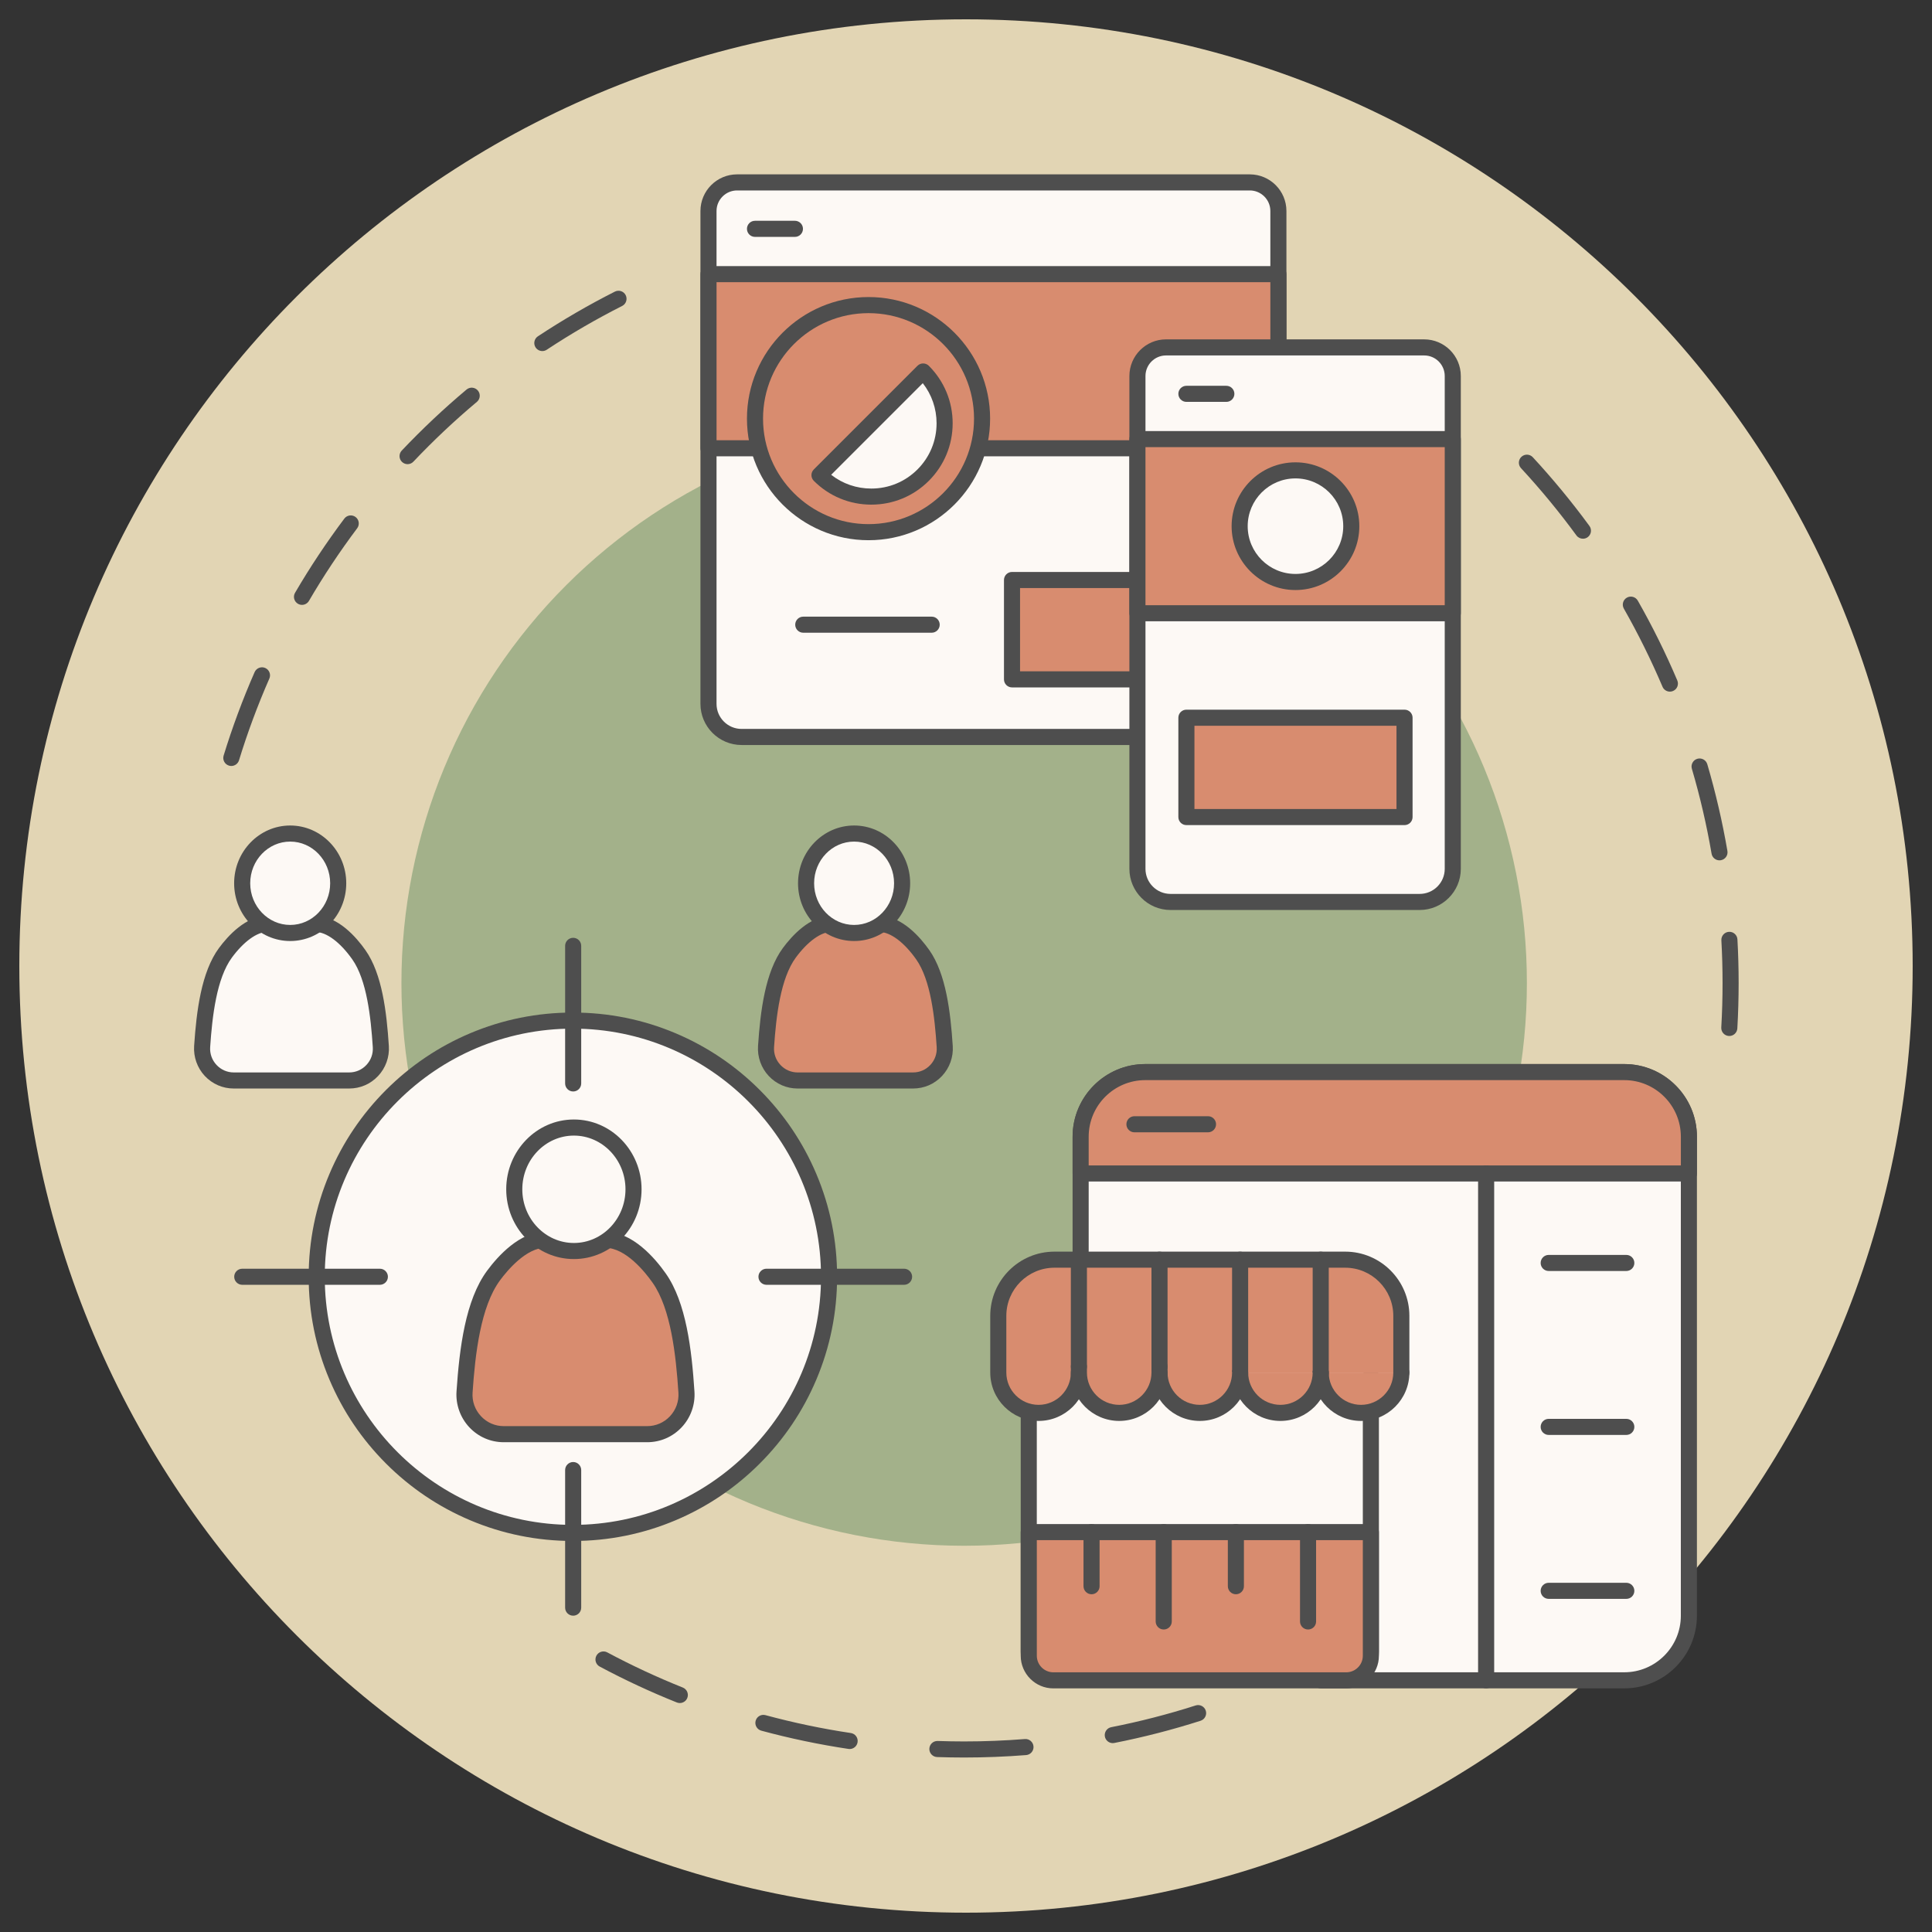 <?xml version="1.0" encoding="UTF-8"?> <svg xmlns="http://www.w3.org/2000/svg" xmlns:xlink="http://www.w3.org/1999/xlink" width="500" zoomAndPan="magnify" viewBox="0 0 375 375" height="500" preserveAspectRatio="xMidYMid meet" version="1.0"><rect x="0" y="0" width="375" height="375" fill="#333333" stroke="none"/><defs><clipPath id="5db157b595"><path d="M 3.75 3.75 L 371.25 3.75 L 371.25 371.25 L 3.75 371.25 Z M 3.75 3.75 " clip-rule="nonzero"></path></clipPath><clipPath id="7e2d03c89a"><path d="M 187.5 3.75 C 86.02 3.75 3.75 86.02 3.75 187.5 C 3.75 288.98 86.02 371.25 187.5 371.25 C 288.98 371.25 371.25 288.98 371.25 187.5 C 371.25 86.02 288.98 3.75 187.5 3.75 Z M 187.5 3.75 " clip-rule="nonzero"></path></clipPath><clipPath id="14a9bd1690"><path d="M 115 320 L 235 320 L 235 341.352 L 115 341.352 Z M 115 320 " clip-rule="nonzero"></path></clipPath><clipPath id="2172109290"><path d="M 294 88 L 337.5 88 L 337.5 202 L 294 202 Z M 294 88 " clip-rule="nonzero"></path></clipPath><clipPath id="9f3c26a260"><path d="M 135 33.852 L 250 33.852 L 250 145 L 135 145 Z M 135 33.852 " clip-rule="nonzero"></path></clipPath><clipPath id="9f5fc306e0"><path d="M 37.5 177 L 76 177 L 76 212 L 37.5 212 Z M 37.5 177 " clip-rule="nonzero"></path></clipPath></defs><g clip-path="url(#5db157b595)"><g clip-path="url(#7e2d03c89a)"><path fill="#e2d5b4" d="M 3.75 3.75 L 371.25 3.75 L 371.25 371.25 L 3.75 371.25 Z M 3.75 3.75 " fill-opacity="1" fill-rule="nonzero"></path></g></g><path fill="#4e4e4e" d="M 44.898 148.676 C 44.746 148.676 44.59 148.652 44.438 148.605 C 43.617 148.355 43.152 147.48 43.406 146.656 C 45.09 141.168 47.113 135.719 49.422 130.457 C 49.77 129.668 50.688 129.309 51.48 129.652 C 52.27 130 52.629 130.922 52.281 131.711 C 50.02 136.863 48.039 142.199 46.391 147.574 C 46.184 148.242 45.566 148.676 44.898 148.676 Z M 58.613 117.406 C 58.348 117.406 58.078 117.336 57.828 117.191 C 57.086 116.758 56.832 115.801 57.27 115.059 C 60.164 110.102 63.383 105.262 66.832 100.664 C 67.348 99.973 68.328 99.836 69.016 100.352 C 69.707 100.871 69.844 101.848 69.328 102.539 C 65.949 107.039 62.801 111.781 59.965 116.633 C 59.672 117.129 59.152 117.406 58.613 117.406 Z M 79.109 90.094 C 78.727 90.094 78.34 89.949 78.035 89.664 C 77.41 89.074 77.383 88.086 77.977 87.457 C 81.926 83.289 86.16 79.301 90.555 75.613 C 91.215 75.059 92.199 75.145 92.754 75.805 C 93.309 76.465 93.223 77.449 92.562 78.004 C 88.254 81.617 84.109 85.52 80.242 89.605 C 79.938 89.93 79.523 90.094 79.109 90.094 Z M 105.266 68.141 C 104.762 68.141 104.262 67.895 103.961 67.441 C 103.488 66.723 103.688 65.754 104.406 65.277 C 109.199 62.113 114.227 59.191 119.348 56.602 C 120.117 56.211 121.055 56.52 121.445 57.289 C 121.832 58.059 121.527 58.996 120.758 59.387 C 115.742 61.922 110.82 64.781 106.125 67.883 C 105.859 68.059 105.562 68.141 105.266 68.141 Z M 105.266 68.141 " fill-opacity="1" fill-rule="nonzero"></path><g clip-path="url(#14a9bd1690)"><path fill="#4e4e4e" d="M 187.145 341.133 C 185.398 341.133 183.633 341.102 181.895 341.043 C 181.035 341.012 180.359 340.293 180.387 339.43 C 180.418 338.566 181.145 337.891 182 337.922 C 183.707 337.98 185.434 338.012 187.145 338.012 C 191.066 338.012 195.031 337.855 198.926 337.547 C 199.785 337.477 200.535 338.121 200.602 338.98 C 200.672 339.84 200.031 340.59 199.172 340.66 C 195.195 340.973 191.148 341.133 187.145 341.133 Z M 164.918 339.484 C 164.84 339.484 164.762 339.477 164.684 339.465 C 159 338.613 153.309 337.422 147.77 335.922 C 146.938 335.699 146.445 334.84 146.668 334.008 C 146.895 333.176 147.75 332.684 148.582 332.91 C 154.008 334.379 159.578 335.547 165.145 336.379 C 166 336.508 166.586 337.301 166.457 338.152 C 166.344 338.93 165.676 339.484 164.918 339.484 Z M 215.988 338.34 C 215.258 338.34 214.605 337.824 214.457 337.078 C 214.293 336.234 214.844 335.41 215.688 335.246 C 221.211 334.16 226.723 332.742 232.074 331.027 C 232.898 330.766 233.777 331.219 234.039 332.039 C 234.301 332.859 233.848 333.738 233.027 334 C 227.559 335.75 221.93 337.199 216.289 338.309 C 216.188 338.328 216.09 338.34 215.988 338.34 Z M 131.953 330.559 C 131.762 330.559 131.562 330.523 131.375 330.449 C 126.281 328.414 121.246 326.07 116.402 323.48 C 115.641 323.074 115.355 322.129 115.762 321.367 C 116.168 320.609 117.113 320.32 117.871 320.727 C 122.613 323.262 127.547 325.559 132.531 327.551 C 133.332 327.871 133.723 328.777 133.402 329.578 C 133.16 330.188 132.574 330.559 131.953 330.559 Z M 131.953 330.559 " fill-opacity="1" fill-rule="nonzero"></path></g><g clip-path="url(#2172109290)"><path fill="#4e4e4e" d="M 335.66 201.086 C 335.629 201.086 335.598 201.086 335.566 201.082 C 334.707 201.035 334.051 200.297 334.098 199.438 C 334.266 196.582 334.348 193.68 334.348 190.809 C 334.348 188.047 334.27 185.254 334.117 182.512 C 334.07 181.648 334.73 180.914 335.59 180.867 C 336.449 180.816 337.188 181.477 337.234 182.336 C 337.391 185.141 337.469 187.988 337.469 190.805 C 337.469 193.738 337.383 196.703 337.215 199.617 C 337.168 200.445 336.48 201.086 335.66 201.086 Z M 333.75 166.992 C 333.004 166.992 332.344 166.457 332.215 165.695 C 331.262 160.152 329.977 154.609 328.391 149.219 C 328.148 148.395 328.621 147.527 329.449 147.281 C 330.277 147.039 331.145 147.512 331.387 148.34 C 333.004 153.844 334.316 159.504 335.289 165.168 C 335.438 166.016 334.867 166.824 334.016 166.969 C 333.93 166.984 333.84 166.992 333.75 166.992 Z M 324.125 134.246 C 323.52 134.246 322.941 133.891 322.691 133.293 C 320.492 128.125 317.969 123.023 315.188 118.133 C 314.762 117.383 315.023 116.43 315.773 116.004 C 316.52 115.578 317.473 115.84 317.898 116.59 C 320.742 121.582 323.32 126.793 325.562 132.074 C 325.898 132.867 325.531 133.785 324.734 134.121 C 324.535 134.207 324.332 134.246 324.125 134.246 Z M 307.25 104.566 C 306.77 104.566 306.297 104.348 305.988 103.93 C 302.668 99.395 299.047 95 295.227 90.871 C 294.641 90.238 294.68 89.25 295.312 88.664 C 295.945 88.078 296.934 88.117 297.52 88.75 C 301.418 92.969 305.117 97.453 308.508 102.086 C 309.016 102.781 308.867 103.758 308.172 104.266 C 307.895 104.469 307.57 104.566 307.25 104.566 Z M 307.25 104.566 " fill-opacity="1" fill-rule="nonzero"></path></g><path fill="#a3b18a" d="M 296.367 190.809 C 296.367 192.594 296.324 194.379 296.238 196.168 C 296.148 197.953 296.02 199.734 295.844 201.512 C 295.668 203.293 295.449 205.066 295.188 206.832 C 294.926 208.602 294.617 210.363 294.27 212.117 C 293.922 213.867 293.531 215.613 293.098 217.348 C 292.66 219.082 292.184 220.805 291.664 222.512 C 291.148 224.223 290.586 225.922 289.984 227.605 C 289.383 229.285 288.738 230.953 288.055 232.605 C 287.371 234.258 286.645 235.891 285.883 237.508 C 285.117 239.121 284.312 240.719 283.473 242.297 C 282.629 243.871 281.75 245.426 280.828 246.961 C 279.91 248.492 278.953 250.004 277.961 251.488 C 276.969 252.977 275.938 254.438 274.875 255.871 C 273.809 257.309 272.711 258.719 271.574 260.098 C 270.441 261.48 269.273 262.832 268.074 264.16 C 266.875 265.484 265.641 266.777 264.379 268.043 C 263.113 269.305 261.82 270.539 260.496 271.738 C 259.172 272.938 257.816 274.105 256.434 275.238 C 255.055 276.375 253.645 277.473 252.207 278.539 C 250.773 279.602 249.312 280.633 247.824 281.625 C 246.34 282.617 244.828 283.574 243.297 284.492 C 241.762 285.41 240.207 286.293 238.633 287.137 C 237.055 287.977 235.461 288.781 233.844 289.547 C 232.227 290.309 230.594 291.035 228.941 291.719 C 227.289 292.402 225.625 293.047 223.941 293.648 C 222.258 294.25 220.559 294.809 218.852 295.328 C 217.141 295.848 215.418 296.324 213.684 296.758 C 211.949 297.195 210.207 297.586 208.453 297.934 C 206.699 298.281 204.938 298.59 203.168 298.852 C 201.402 299.113 199.629 299.332 197.848 299.508 C 196.07 299.684 194.289 299.812 192.504 299.902 C 190.719 299.988 188.93 300.031 187.145 300.031 C 185.355 300.031 183.57 299.988 181.785 299.902 C 180 299.812 178.215 299.684 176.438 299.508 C 174.656 299.332 172.883 299.113 171.117 298.852 C 169.348 298.59 167.586 298.281 165.836 297.934 C 164.082 297.586 162.336 297.195 160.602 296.758 C 158.871 296.324 157.148 295.848 155.438 295.328 C 153.727 294.809 152.027 294.25 150.348 293.648 C 148.664 293.047 146.996 292.402 145.344 291.719 C 143.691 291.035 142.059 290.309 140.441 289.547 C 138.828 288.781 137.23 287.977 135.656 287.137 C 134.078 286.293 132.523 285.41 130.988 284.492 C 129.457 283.574 127.945 282.617 126.461 281.625 C 124.973 280.633 123.512 279.602 122.078 278.539 C 120.641 277.473 119.234 276.375 117.852 275.238 C 116.469 274.105 115.117 272.938 113.793 271.738 C 112.469 270.539 111.172 269.305 109.91 268.043 C 108.645 266.777 107.414 265.484 106.211 264.16 C 105.012 262.832 103.844 261.48 102.711 260.098 C 101.578 258.719 100.477 257.309 99.41 255.871 C 98.348 254.438 97.316 252.977 96.324 251.488 C 95.332 250.004 94.375 248.492 93.457 246.961 C 92.539 245.426 91.656 243.871 90.812 242.297 C 89.973 240.719 89.168 239.121 88.402 237.508 C 87.641 235.891 86.914 234.258 86.23 232.605 C 85.547 230.953 84.902 229.285 84.301 227.605 C 83.699 225.922 83.141 224.223 82.621 222.512 C 82.102 220.801 81.625 219.082 81.191 217.348 C 80.758 215.613 80.363 213.867 80.016 212.117 C 79.668 210.363 79.363 208.602 79.098 206.832 C 78.836 205.066 78.617 203.293 78.441 201.512 C 78.27 199.734 78.137 197.953 78.047 196.168 C 77.961 194.379 77.918 192.594 77.918 190.809 C 77.918 189.02 77.961 187.234 78.047 185.449 C 78.137 183.66 78.27 181.879 78.441 180.102 C 78.617 178.32 78.836 176.547 79.098 174.781 C 79.363 173.012 79.668 171.25 80.016 169.496 C 80.363 167.746 80.758 166 81.191 164.266 C 81.625 162.531 82.102 160.812 82.621 159.102 C 83.141 157.391 83.699 155.691 84.301 154.008 C 84.902 152.328 85.547 150.66 86.23 149.008 C 86.914 147.355 87.641 145.723 88.402 144.105 C 89.168 142.492 89.973 140.895 90.812 139.316 C 91.656 137.742 92.539 136.188 93.457 134.652 C 94.375 133.121 95.332 131.609 96.324 130.125 C 97.316 128.637 98.348 127.176 99.41 125.742 C 100.477 124.305 101.578 122.895 102.711 121.516 C 103.844 120.133 105.012 118.781 106.211 117.453 C 107.414 116.129 108.645 114.836 109.91 113.574 C 111.172 112.309 112.469 111.074 113.793 109.875 C 115.117 108.676 116.469 107.508 117.852 106.375 C 119.234 105.238 120.641 104.141 122.078 103.074 C 123.512 102.012 124.973 100.98 126.461 99.988 C 127.945 98.996 129.457 98.039 130.988 97.121 C 132.523 96.203 134.078 95.32 135.656 94.477 C 137.23 93.637 138.828 92.832 140.441 92.066 C 142.059 91.305 143.691 90.578 145.344 89.895 C 146.996 89.211 148.664 88.566 150.348 87.965 C 152.027 87.363 153.727 86.805 155.438 86.285 C 157.148 85.766 158.871 85.289 160.602 84.855 C 162.336 84.418 164.082 84.027 165.836 83.68 C 167.586 83.332 169.348 83.023 171.117 82.762 C 172.883 82.5 174.656 82.281 176.438 82.105 C 178.215 81.93 180 81.801 181.785 81.711 C 183.57 81.625 185.355 81.582 187.145 81.582 C 188.93 81.582 190.719 81.625 192.504 81.711 C 194.289 81.801 196.07 81.93 197.848 82.105 C 199.629 82.281 201.402 82.5 203.168 82.762 C 204.938 83.023 206.699 83.332 208.453 83.68 C 210.207 84.027 211.949 84.418 213.684 84.855 C 215.418 85.289 217.141 85.766 218.852 86.285 C 220.559 86.805 222.258 87.363 223.941 87.965 C 225.625 88.566 227.289 89.211 228.941 89.895 C 230.594 90.578 232.227 91.305 233.844 92.066 C 235.461 92.832 237.055 93.637 238.633 94.477 C 240.207 95.32 241.762 96.203 243.297 97.121 C 244.828 98.039 246.34 98.996 247.824 99.988 C 249.312 100.98 250.773 102.012 252.207 103.074 C 253.645 104.141 255.055 105.238 256.434 106.375 C 257.816 107.508 259.172 108.676 260.496 109.875 C 261.82 111.074 263.113 112.309 264.379 113.574 C 265.641 114.836 266.875 116.129 268.074 117.453 C 269.273 118.781 270.441 120.133 271.574 121.516 C 272.711 122.895 273.809 124.305 274.875 125.742 C 275.938 127.176 276.969 128.637 277.961 130.125 C 278.953 131.609 279.91 133.121 280.828 134.652 C 281.75 136.188 282.629 137.742 283.473 139.316 C 284.312 140.895 285.117 142.492 285.883 144.105 C 286.645 145.723 287.371 147.355 288.055 149.008 C 288.738 150.66 289.383 152.328 289.984 154.008 C 290.586 155.691 291.148 157.391 291.664 159.102 C 292.184 160.812 292.66 162.531 293.094 164.266 C 293.531 166 293.922 167.746 294.27 169.496 C 294.617 171.25 294.926 173.012 295.188 174.781 C 295.449 176.547 295.668 178.32 295.844 180.102 C 296.02 181.879 296.148 183.66 296.238 185.449 C 296.324 187.234 296.367 189.02 296.367 190.809 Z M 296.367 190.809 " fill-opacity="1" fill-rule="nonzero"></path><path fill="#fdf9f5" d="M 209.75 245.141 L 209.75 220.633 C 209.75 213.707 215.367 208.09 222.293 208.09 L 315.266 208.09 C 322.195 208.09 327.812 213.707 327.812 220.633 L 327.812 313.609 C 327.812 320.535 322.195 326.152 315.266 326.152 L 256.352 326.152 Z M 209.75 245.141 " fill-opacity="1" fill-rule="nonzero"></path><path fill="#4e4e4e" d="M 315.266 327.711 L 256.352 327.711 C 255.488 327.711 254.789 327.016 254.789 326.152 C 254.789 325.289 255.488 324.59 256.352 324.59 L 315.266 324.59 C 321.324 324.59 326.25 319.664 326.25 313.609 L 326.25 220.633 C 326.25 214.578 321.324 209.652 315.266 209.652 L 222.293 209.652 C 216.238 209.652 211.312 214.578 211.312 220.633 L 211.312 245.141 C 211.312 246 210.613 246.699 209.75 246.699 C 208.887 246.699 208.188 246 208.188 245.141 L 208.188 220.633 C 208.188 212.859 214.516 206.531 222.293 206.531 L 315.266 206.531 C 323.043 206.531 329.371 212.859 329.371 220.633 L 329.371 313.609 C 329.371 321.387 323.043 327.711 315.266 327.711 Z M 315.266 327.711 " fill-opacity="1" fill-rule="nonzero"></path><path fill="#d88c6f" d="M 209.75 220.637 L 209.75 227.773 L 327.812 227.773 L 327.812 220.637 C 327.812 213.707 322.195 208.09 315.266 208.09 L 222.289 208.09 C 215.367 208.09 209.75 213.707 209.75 220.637 Z M 209.75 220.637 " fill-opacity="1" fill-rule="nonzero"></path><path fill="#4e4e4e" d="M 327.812 229.332 L 209.75 229.332 C 208.891 229.332 208.191 228.633 208.191 227.773 L 208.191 220.637 C 208.191 212.859 214.516 206.531 222.289 206.531 L 315.266 206.531 C 323.047 206.531 329.375 212.859 329.375 220.637 L 329.375 227.773 C 329.375 228.633 328.676 229.332 327.812 229.332 Z M 211.312 226.211 L 326.254 226.211 L 326.254 220.637 C 326.254 214.578 321.324 209.652 315.266 209.652 L 222.289 209.652 C 216.234 209.652 211.312 214.578 211.312 220.637 Z M 211.312 226.211 " fill-opacity="1" fill-rule="nonzero"></path><path fill="#4e4e4e" d="M 288.457 327.711 C 287.594 327.711 286.895 327.016 286.895 326.152 L 286.895 227.77 C 286.895 226.906 287.594 226.207 288.457 226.207 C 289.32 226.207 290.02 226.906 290.02 227.77 L 290.02 326.152 C 290.02 327.016 289.32 327.711 288.457 327.711 Z M 288.457 327.711 " fill-opacity="1" fill-rule="nonzero"></path><path fill="#4e4e4e" d="M 315.668 246.699 L 300.602 246.699 C 299.738 246.699 299.039 246 299.039 245.141 C 299.039 244.277 299.738 243.578 300.602 243.578 L 315.668 243.578 C 316.527 243.578 317.227 244.277 317.227 245.141 C 317.227 246 316.527 246.699 315.668 246.699 Z M 315.668 246.699 " fill-opacity="1" fill-rule="nonzero"></path><path fill="#4e4e4e" d="M 315.668 278.52 L 300.602 278.52 C 299.738 278.52 299.039 277.82 299.039 276.961 C 299.039 276.098 299.738 275.398 300.602 275.398 L 315.668 275.398 C 316.527 275.398 317.227 276.098 317.227 276.961 C 317.227 277.82 316.527 278.52 315.668 278.52 Z M 315.668 278.52 " fill-opacity="1" fill-rule="nonzero"></path><path fill="#4e4e4e" d="M 315.668 310.34 L 300.602 310.34 C 299.738 310.34 299.039 309.645 299.039 308.781 C 299.039 307.918 299.738 307.219 300.602 307.219 L 315.668 307.219 C 316.527 307.219 317.227 307.918 317.227 308.781 C 317.227 309.645 316.527 310.34 315.668 310.34 Z M 315.668 310.34 " fill-opacity="1" fill-rule="nonzero"></path><path fill="#4e4e4e" d="M 234.477 219.781 L 220.191 219.781 C 219.332 219.781 218.633 219.082 218.633 218.219 C 218.633 217.355 219.332 216.656 220.191 216.656 L 234.477 216.656 C 235.336 216.656 236.035 217.355 236.035 218.219 C 236.035 219.082 235.336 219.781 234.477 219.781 Z M 234.477 219.781 " fill-opacity="1" fill-rule="nonzero"></path><path fill="#fdf9f5" d="M 199.68 267.098 L 199.68 320.586 C 199.68 323.562 201.816 325.973 204.453 325.973 L 261.312 325.973 C 263.945 325.973 266.082 323.562 266.082 320.586 L 266.082 267.098 Z M 199.68 267.098 " fill-opacity="1" fill-rule="nonzero"></path><path fill="#4e4e4e" d="M 261.312 327.535 L 204.453 327.535 C 200.961 327.535 198.121 324.418 198.121 320.586 L 198.121 267.098 C 198.121 266.234 198.82 265.535 199.68 265.535 C 200.543 265.535 201.242 266.234 201.242 267.098 L 201.242 320.586 C 201.242 322.695 202.684 324.414 204.453 324.414 L 261.312 324.414 C 263.082 324.414 264.523 322.695 264.523 320.586 L 264.523 267.098 C 264.523 266.234 265.223 265.535 266.082 265.535 C 266.945 265.535 267.645 266.234 267.645 267.098 L 267.645 320.586 C 267.645 324.418 264.805 327.535 261.312 327.535 Z M 261.312 327.535 " fill-opacity="1" fill-rule="nonzero"></path><path fill="#d88c6f" d="M 271.996 266.414 L 271.996 255.402 C 271.996 249.383 267.117 244.504 261.098 244.504 L 204.668 244.504 C 198.648 244.504 193.77 249.383 193.77 255.402 L 193.77 266.414 C 193.77 270.734 197.27 274.238 201.59 274.238 C 205.91 274.238 209.414 270.734 209.414 266.414 Z M 271.996 266.414 " fill-opacity="1" fill-rule="nonzero"></path><path fill="#4e4e4e" d="M 201.59 275.801 C 196.418 275.801 192.207 271.59 192.207 266.414 L 192.207 255.402 C 192.207 248.531 197.797 242.941 204.668 242.941 L 261.098 242.941 C 267.969 242.941 273.559 248.531 273.559 255.402 L 273.559 266.414 C 273.559 267.277 272.859 267.977 271.996 267.977 C 271.133 267.977 270.438 267.277 270.438 266.414 L 270.438 255.402 C 270.438 250.254 266.246 246.062 261.098 246.062 L 204.668 246.062 C 199.52 246.062 195.328 250.254 195.328 255.402 L 195.328 266.414 C 195.328 269.867 198.137 272.68 201.59 272.68 C 205.043 272.68 207.852 269.867 207.852 266.414 C 207.852 265.555 208.551 264.855 209.414 264.855 C 210.277 264.855 210.973 265.555 210.973 266.414 C 210.973 271.59 206.766 275.801 201.59 275.801 Z M 201.59 275.801 " fill-opacity="1" fill-rule="nonzero"></path><path fill="#d88c6f" d="M 256.352 266.414 C 256.352 270.734 259.852 274.238 264.172 274.238 C 268.496 274.238 271.996 270.734 271.996 266.414 Z M 256.352 266.414 " fill-opacity="1" fill-rule="nonzero"></path><path fill="#4e4e4e" d="M 264.172 275.801 C 259 275.801 254.789 271.59 254.789 266.414 C 254.789 265.555 255.488 264.855 256.352 264.855 C 257.211 264.855 257.91 265.555 257.91 266.414 C 257.91 269.867 260.723 272.68 264.172 272.68 C 267.625 272.68 270.438 269.867 270.438 266.414 C 270.438 265.555 271.133 264.855 271.996 264.855 C 272.859 264.855 273.559 265.555 273.559 266.414 C 273.559 271.59 269.348 275.801 264.172 275.801 Z M 264.172 275.801 " fill-opacity="1" fill-rule="nonzero"></path><path fill="#4e4e4e" d="M 256.352 267.977 C 255.488 267.977 254.789 267.277 254.789 266.414 L 254.789 244.504 C 254.789 243.641 255.488 242.941 256.352 242.941 C 257.211 242.941 257.91 243.641 257.91 244.504 L 257.91 266.414 C 257.91 267.277 257.211 267.977 256.352 267.977 Z M 256.352 267.977 " fill-opacity="1" fill-rule="nonzero"></path><path fill="#d88c6f" d="M 240.703 266.414 C 240.703 270.734 244.207 274.238 248.527 274.238 C 252.848 274.238 256.352 270.734 256.352 266.414 Z M 240.703 266.414 " fill-opacity="1" fill-rule="nonzero"></path><path fill="#4e4e4e" d="M 248.527 275.801 C 243.355 275.801 239.145 271.59 239.145 266.414 C 239.145 265.555 239.844 264.855 240.707 264.855 C 241.566 264.855 242.266 265.555 242.266 266.414 C 242.266 269.867 245.074 272.68 248.527 272.68 C 251.98 272.68 254.789 269.867 254.789 266.414 C 254.789 265.555 255.488 264.855 256.352 264.855 C 257.211 264.855 257.91 265.555 257.91 266.414 C 257.91 271.59 253.703 275.801 248.527 275.801 Z M 248.527 275.801 " fill-opacity="1" fill-rule="nonzero"></path><path fill="#4e4e4e" d="M 240.707 267.977 C 239.844 267.977 239.145 267.277 239.145 266.414 L 239.145 244.504 C 239.145 243.641 239.844 242.941 240.707 242.941 C 241.566 242.941 242.266 243.641 242.266 244.504 L 242.266 266.414 C 242.266 267.277 241.566 267.977 240.707 267.977 Z M 240.707 267.977 " fill-opacity="1" fill-rule="nonzero"></path><path fill="#d88c6f" d="M 225.059 265.262 L 225.059 266.414 C 225.059 270.734 228.562 274.238 232.883 274.238 C 237.203 274.238 240.707 270.738 240.707 266.414 Z M 225.059 265.262 " fill-opacity="1" fill-rule="nonzero"></path><path fill="#4e4e4e" d="M 232.883 275.801 C 227.707 275.801 223.5 271.59 223.5 266.414 L 223.5 265.262 C 223.5 264.398 224.199 263.703 225.059 263.703 C 225.922 263.703 226.621 264.398 226.621 265.262 L 226.621 266.414 C 226.621 269.867 229.43 272.68 232.883 272.68 C 236.336 272.68 239.145 269.867 239.145 266.414 C 239.145 265.555 239.844 264.855 240.703 264.855 C 241.566 264.855 242.266 265.555 242.266 266.414 C 242.266 271.59 238.055 275.801 232.883 275.801 Z M 232.883 275.801 " fill-opacity="1" fill-rule="nonzero"></path><path fill="#4e4e4e" d="M 225.059 266.824 C 224.199 266.824 223.5 266.125 223.5 265.262 L 223.5 244.504 C 223.5 243.641 224.199 242.941 225.059 242.941 C 225.922 242.941 226.621 243.641 226.621 244.504 L 226.621 265.262 C 226.621 266.125 225.922 266.824 225.059 266.824 Z M 225.059 266.824 " fill-opacity="1" fill-rule="nonzero"></path><path fill="#d88c6f" d="M 209.414 265.262 L 209.414 266.414 C 209.414 270.734 212.914 274.238 217.238 274.238 C 221.559 274.238 225.059 270.738 225.059 266.414 Z M 209.414 265.262 " fill-opacity="1" fill-rule="nonzero"></path><path fill="#4e4e4e" d="M 217.238 275.801 C 212.062 275.801 207.852 271.59 207.852 266.414 L 207.852 265.262 C 207.852 264.398 208.551 263.703 209.414 263.703 C 210.277 263.703 210.973 264.398 210.973 265.262 L 210.973 266.414 C 210.973 269.867 213.785 272.68 217.238 272.68 C 220.688 272.68 223.5 269.867 223.5 266.414 C 223.5 265.555 224.199 264.855 225.059 264.855 C 225.922 264.855 226.621 265.555 226.621 266.414 C 226.621 271.59 222.41 275.801 217.238 275.801 Z M 217.238 275.801 " fill-opacity="1" fill-rule="nonzero"></path><path fill="#4e4e4e" d="M 209.414 266.824 C 208.551 266.824 207.852 266.125 207.852 265.262 L 207.852 244.504 C 207.852 243.641 208.551 242.941 209.414 242.941 C 210.277 242.941 210.973 243.641 210.973 244.504 L 210.973 265.262 C 210.973 266.125 210.277 266.824 209.414 266.824 Z M 209.414 266.824 " fill-opacity="1" fill-rule="nonzero"></path><path fill="#d88c6f" d="M 199.684 297.383 L 199.684 321.379 C 199.684 324.016 201.82 326.152 204.457 326.152 L 261.309 326.152 C 263.949 326.152 266.086 324.016 266.086 321.379 L 266.086 297.383 Z M 199.684 297.383 " fill-opacity="1" fill-rule="nonzero"></path><path fill="#4e4e4e" d="M 261.309 327.715 L 204.457 327.715 C 200.965 327.715 198.121 324.871 198.121 321.379 L 198.121 297.383 C 198.121 296.523 198.82 295.824 199.684 295.824 L 266.086 295.824 C 266.945 295.824 267.645 296.523 267.645 297.383 L 267.645 321.379 C 267.645 324.871 264.805 327.715 261.309 327.715 Z M 201.246 298.945 L 201.246 321.379 C 201.246 323.148 202.688 324.594 204.457 324.594 L 261.309 324.594 C 263.082 324.594 264.523 323.148 264.523 321.379 L 264.523 298.945 Z M 201.246 298.945 " fill-opacity="1" fill-rule="nonzero"></path><path fill="#4e4e4e" d="M 239.887 309.445 C 239.023 309.445 238.324 308.746 238.324 307.887 L 238.324 297.383 C 238.324 296.52 239.023 295.82 239.887 295.82 C 240.746 295.82 241.445 296.52 241.445 297.383 L 241.445 307.887 C 241.445 308.746 240.746 309.445 239.887 309.445 Z M 239.887 309.445 " fill-opacity="1" fill-rule="nonzero"></path><path fill="#4e4e4e" d="M 253.895 316.285 C 253.031 316.285 252.332 315.586 252.332 314.727 L 252.332 297.383 C 252.332 296.52 253.031 295.82 253.895 295.82 C 254.758 295.82 255.453 296.52 255.453 297.383 L 255.453 314.727 C 255.453 315.59 254.758 316.285 253.895 316.285 Z M 253.895 316.285 " fill-opacity="1" fill-rule="nonzero"></path><path fill="#4e4e4e" d="M 211.871 309.445 C 211.008 309.445 210.309 308.746 210.309 307.887 L 210.309 297.383 C 210.309 296.52 211.008 295.82 211.871 295.82 C 212.73 295.82 213.43 296.52 213.43 297.383 L 213.43 307.887 C 213.43 308.746 212.73 309.445 211.871 309.445 Z M 211.871 309.445 " fill-opacity="1" fill-rule="nonzero"></path><path fill="#4e4e4e" d="M 225.879 316.285 C 225.016 316.285 224.316 315.586 224.316 314.727 L 224.316 297.383 C 224.316 296.52 225.016 295.82 225.879 295.82 C 226.742 295.82 227.441 296.52 227.441 297.383 L 227.441 314.727 C 227.441 315.59 226.742 316.285 225.879 316.285 Z M 225.879 316.285 " fill-opacity="1" fill-rule="nonzero"></path><path fill="#fdf9f5" d="M 241.711 143.043 L 143.941 143.043 C 140.395 143.043 137.52 140.168 137.52 136.621 L 137.52 40.957 C 137.52 37.891 140.004 35.406 143.07 35.406 L 242.582 35.406 C 245.648 35.406 248.133 37.891 248.133 40.957 L 248.133 136.621 C 248.133 140.168 245.258 143.043 241.711 143.043 Z M 241.711 143.043 " fill-opacity="1" fill-rule="nonzero"></path><g clip-path="url(#9f3c26a260)"><path fill="#4e4e4e" d="M 241.711 144.605 L 143.941 144.605 C 139.539 144.605 135.957 141.023 135.957 136.621 L 135.957 40.957 C 135.957 37.035 139.148 33.844 143.07 33.844 L 242.582 33.844 C 246.504 33.844 249.695 37.035 249.695 40.957 L 249.695 136.621 C 249.695 141.023 246.113 144.605 241.711 144.605 Z M 143.07 36.965 C 140.871 36.965 139.078 38.758 139.078 40.957 L 139.078 136.621 C 139.078 139.301 141.262 141.484 143.941 141.484 L 241.711 141.484 C 244.391 141.484 246.574 139.301 246.574 136.621 L 246.574 40.957 C 246.574 38.758 244.781 36.965 242.582 36.965 Z M 143.07 36.965 " fill-opacity="1" fill-rule="nonzero"></path></g><path fill="#d88c6f" d="M 137.52 53.203 L 248.133 53.203 L 248.133 87.008 L 137.52 87.008 Z M 137.52 53.203 " fill-opacity="1" fill-rule="nonzero"></path><path fill="#4e4e4e" d="M 248.133 88.57 L 137.52 88.57 C 136.656 88.57 135.961 87.871 135.961 87.008 L 135.961 53.203 C 135.961 52.344 136.656 51.645 137.52 51.645 L 248.133 51.645 C 248.996 51.645 249.695 52.344 249.695 53.203 L 249.695 87.008 C 249.695 87.871 248.996 88.57 248.133 88.57 Z M 139.082 85.449 L 246.574 85.449 L 246.574 54.766 L 139.082 54.766 Z M 139.082 85.449 " fill-opacity="1" fill-rule="nonzero"></path><path fill="#4e4e4e" d="M 154.297 45.98 L 146.543 45.98 C 145.68 45.98 144.984 45.281 144.984 44.418 C 144.984 43.555 145.68 42.855 146.543 42.855 L 154.297 42.855 C 155.156 42.855 155.855 43.555 155.855 44.418 C 155.855 45.281 155.156 45.98 154.297 45.98 Z M 154.297 45.98 " fill-opacity="1" fill-rule="nonzero"></path><path fill="#4e4e4e" d="M 180.84 122.812 L 155.91 122.812 C 155.051 122.812 154.352 122.113 154.352 121.25 C 154.352 120.387 155.051 119.691 155.91 119.691 L 180.84 119.691 C 181.699 119.691 182.398 120.387 182.398 121.25 C 182.398 122.113 181.699 122.812 180.84 122.812 Z M 180.84 122.812 " fill-opacity="1" fill-rule="nonzero"></path><path fill="#d88c6f" d="M 196.43 112.578 L 238.77 112.578 L 238.77 131.867 L 196.43 131.867 Z M 196.43 112.578 " fill-opacity="1" fill-rule="nonzero"></path><path fill="#4e4e4e" d="M 238.77 133.426 L 196.43 133.426 C 195.57 133.426 194.871 132.727 194.871 131.867 L 194.871 112.578 C 194.871 111.715 195.57 111.016 196.43 111.016 L 238.77 111.016 C 239.629 111.016 240.328 111.715 240.328 112.578 L 240.328 131.867 C 240.328 132.727 239.629 133.426 238.77 133.426 Z M 197.992 130.305 L 237.207 130.305 L 237.207 114.137 L 197.992 114.137 Z M 197.992 130.305 " fill-opacity="1" fill-rule="nonzero"></path><path fill="#fdf9f5" d="M 275.559 175.07 L 227.199 175.07 C 223.652 175.07 220.777 172.195 220.777 168.645 L 220.777 72.984 C 220.777 69.918 223.262 67.43 226.328 67.43 L 276.43 67.43 C 279.496 67.43 281.984 69.918 281.984 72.984 L 281.984 168.645 C 281.984 172.195 279.105 175.07 275.559 175.07 Z M 275.559 175.07 " fill-opacity="1" fill-rule="nonzero"></path><path fill="#4e4e4e" d="M 275.559 176.629 L 227.199 176.629 C 222.797 176.629 219.215 173.047 219.215 168.645 L 219.215 72.984 C 219.215 69.062 222.406 65.871 226.328 65.871 L 276.43 65.871 C 280.352 65.871 283.543 69.062 283.543 72.984 L 283.543 168.645 C 283.543 173.047 279.961 176.629 275.559 176.629 Z M 226.328 68.992 C 224.129 68.992 222.336 70.781 222.336 72.984 L 222.336 168.645 C 222.336 171.328 224.52 173.508 227.199 173.508 L 275.559 173.508 C 278.242 173.508 280.422 171.328 280.422 168.645 L 280.422 72.984 C 280.422 70.781 278.633 68.992 276.43 68.992 Z M 226.328 68.992 " fill-opacity="1" fill-rule="nonzero"></path><path fill="#d88c6f" d="M 220.777 85.23 L 281.984 85.23 L 281.984 119.035 L 220.777 119.035 Z M 220.777 85.23 " fill-opacity="1" fill-rule="nonzero"></path><path fill="#4e4e4e" d="M 281.984 120.594 L 220.777 120.594 C 219.914 120.594 219.215 119.895 219.215 119.035 L 219.215 85.23 C 219.215 84.367 219.914 83.668 220.777 83.668 L 281.984 83.668 C 282.844 83.668 283.543 84.367 283.543 85.23 L 283.543 119.035 C 283.543 119.895 282.844 120.594 281.984 120.594 Z M 222.336 117.473 L 280.422 117.473 L 280.422 86.789 L 222.336 86.789 Z M 222.336 117.473 " fill-opacity="1" fill-rule="nonzero"></path><path fill="#4e4e4e" d="M 238.031 78.004 L 230.281 78.004 C 229.418 78.004 228.719 77.305 228.719 76.441 C 228.719 75.582 229.418 74.883 230.281 74.883 L 238.031 74.883 C 238.895 74.883 239.594 75.582 239.594 76.441 C 239.594 77.305 238.895 78.004 238.031 78.004 Z M 238.031 78.004 " fill-opacity="1" fill-rule="nonzero"></path><path fill="#d88c6f" d="M 230.281 139.305 L 272.617 139.305 L 272.617 158.594 L 230.281 158.594 Z M 230.281 139.305 " fill-opacity="1" fill-rule="nonzero"></path><path fill="#4e4e4e" d="M 272.617 160.152 L 230.281 160.152 C 229.418 160.152 228.719 159.457 228.719 158.594 L 228.719 139.305 C 228.719 138.441 229.418 137.746 230.281 137.746 L 272.617 137.746 C 273.48 137.746 274.18 138.441 274.18 139.305 L 274.18 158.594 C 274.18 159.457 273.48 160.152 272.617 160.152 Z M 231.84 157.031 L 271.059 157.031 L 271.059 140.867 L 231.84 140.867 Z M 231.84 157.031 " fill-opacity="1" fill-rule="nonzero"></path><path fill="#d88c6f" d="M 190.621 81.258 C 190.621 81.98 190.586 82.699 190.512 83.418 C 190.441 84.137 190.336 84.848 190.195 85.555 C 190.055 86.266 189.879 86.965 189.672 87.656 C 189.461 88.344 189.219 89.023 188.941 89.691 C 188.664 90.359 188.359 91.008 188.016 91.645 C 187.676 92.281 187.305 92.902 186.906 93.5 C 186.504 94.102 186.074 94.68 185.617 95.238 C 185.16 95.797 184.676 96.332 184.164 96.84 C 183.656 97.352 183.121 97.836 182.562 98.293 C 182.004 98.75 181.426 99.18 180.824 99.582 C 180.227 99.98 179.605 100.352 178.969 100.691 C 178.332 101.035 177.684 101.34 177.016 101.617 C 176.348 101.895 175.668 102.137 174.98 102.348 C 174.289 102.555 173.59 102.73 172.883 102.871 C 172.172 103.012 171.461 103.117 170.742 103.188 C 170.023 103.262 169.305 103.297 168.582 103.297 C 167.859 103.297 167.141 103.262 166.422 103.188 C 165.703 103.117 164.988 103.012 164.281 102.871 C 163.574 102.73 162.875 102.555 162.184 102.348 C 161.492 102.137 160.816 101.895 160.148 101.617 C 159.48 101.34 158.828 101.035 158.191 100.691 C 157.555 100.352 156.938 99.98 156.336 99.582 C 155.738 99.18 155.16 98.75 154.602 98.293 C 154.043 97.836 153.508 97.352 152.996 96.84 C 152.488 96.332 152.004 95.797 151.547 95.238 C 151.086 94.68 150.66 94.102 150.258 93.5 C 149.855 92.902 149.484 92.281 149.145 91.645 C 148.805 91.008 148.496 90.359 148.219 89.691 C 147.945 89.023 147.703 88.344 147.492 87.656 C 147.281 86.965 147.109 86.266 146.965 85.555 C 146.824 84.848 146.719 84.137 146.648 83.418 C 146.578 82.699 146.543 81.98 146.543 81.258 C 146.543 80.535 146.578 79.816 146.648 79.098 C 146.719 78.379 146.824 77.664 146.965 76.957 C 147.109 76.25 147.281 75.551 147.492 74.859 C 147.703 74.168 147.945 73.488 148.219 72.824 C 148.496 72.156 148.805 71.504 149.145 70.867 C 149.484 70.23 149.855 69.613 150.258 69.012 C 150.66 68.414 151.086 67.836 151.547 67.277 C 152.004 66.719 152.488 66.184 152.996 65.672 C 153.508 65.164 154.043 64.68 154.602 64.223 C 155.16 63.762 155.738 63.332 156.336 62.934 C 156.938 62.531 157.555 62.16 158.191 61.82 C 158.828 61.48 159.48 61.172 160.148 60.895 C 160.816 60.621 161.492 60.379 162.184 60.168 C 162.875 59.957 163.574 59.781 164.281 59.641 C 164.988 59.5 165.703 59.395 166.422 59.324 C 167.141 59.254 167.859 59.219 168.582 59.219 C 169.305 59.219 170.023 59.254 170.742 59.324 C 171.461 59.395 172.172 59.5 172.883 59.641 C 173.59 59.781 174.289 59.957 174.98 60.168 C 175.668 60.379 176.348 60.621 177.016 60.895 C 177.684 61.172 178.332 61.48 178.969 61.82 C 179.605 62.16 180.227 62.531 180.824 62.934 C 181.426 63.332 182.004 63.762 182.562 64.223 C 183.121 64.68 183.656 65.164 184.164 65.672 C 184.676 66.184 185.16 66.719 185.617 67.277 C 186.074 67.836 186.504 68.414 186.906 69.012 C 187.305 69.613 187.676 70.23 188.016 70.867 C 188.359 71.504 188.664 72.156 188.941 72.824 C 189.219 73.488 189.461 74.168 189.672 74.859 C 189.879 75.551 190.055 76.25 190.195 76.957 C 190.336 77.664 190.441 78.379 190.512 79.098 C 190.586 79.816 190.621 80.535 190.621 81.258 Z M 190.621 81.258 " fill-opacity="1" fill-rule="nonzero"></path><path fill="#4e4e4e" d="M 168.582 104.855 C 155.57 104.855 144.984 94.27 144.984 81.258 C 144.984 68.246 155.57 57.656 168.582 57.656 C 181.594 57.656 192.18 68.246 192.18 81.258 C 192.18 94.27 181.594 104.855 168.582 104.855 Z M 168.582 60.781 C 157.289 60.781 148.105 69.965 148.105 81.258 C 148.105 92.547 157.289 101.734 168.582 101.734 C 179.871 101.734 189.059 92.547 189.059 81.258 C 189.059 69.965 179.871 60.781 168.582 60.781 Z M 168.582 60.781 " fill-opacity="1" fill-rule="nonzero"></path><path fill="#fdf9f5" d="M 179.18 72.102 C 181.957 74.879 183.348 78.52 183.348 82.16 C 183.348 85.805 181.957 89.445 179.18 92.223 C 176.402 95 172.762 96.391 169.121 96.391 C 165.477 96.391 161.836 95 159.059 92.223 Z M 179.18 72.102 " fill-opacity="1" fill-rule="nonzero"></path><path fill="#4e4e4e" d="M 169.129 97.949 C 169.121 97.949 169.117 97.949 169.109 97.949 C 164.898 97.949 160.938 96.309 157.957 93.328 C 157.348 92.719 157.348 91.73 157.957 91.121 L 178.078 71 C 178.371 70.707 178.766 70.543 179.18 70.543 C 179.594 70.543 179.992 70.707 180.285 71 C 183.266 73.98 184.91 77.945 184.91 82.16 C 184.91 86.379 183.266 90.344 180.285 93.328 C 177.305 96.309 173.34 97.949 169.129 97.949 Z M 169.117 94.828 C 169.121 94.828 169.125 94.828 169.125 94.828 C 172.508 94.828 175.684 93.512 178.078 91.121 C 180.469 88.727 181.789 85.547 181.789 82.16 C 181.789 79.305 180.848 76.594 179.113 74.375 L 161.332 92.156 C 163.547 93.891 166.258 94.828 169.113 94.828 C 169.113 94.828 169.117 94.828 169.117 94.828 Z M 169.117 94.828 " fill-opacity="1" fill-rule="nonzero"></path><path fill="#fdf9f5" d="M 262.281 102.133 C 262.281 102.844 262.211 103.547 262.074 104.246 C 261.934 104.941 261.73 105.621 261.457 106.277 C 261.184 106.934 260.852 107.559 260.457 108.148 C 260.062 108.742 259.613 109.289 259.109 109.793 C 258.605 110.293 258.059 110.742 257.469 111.141 C 256.875 111.535 256.254 111.867 255.594 112.141 C 254.938 112.414 254.262 112.617 253.562 112.758 C 252.863 112.895 252.16 112.965 251.449 112.965 C 250.738 112.965 250.035 112.895 249.336 112.758 C 248.637 112.617 247.961 112.414 247.305 112.141 C 246.648 111.867 246.023 111.535 245.43 111.141 C 244.84 110.742 244.293 110.293 243.789 109.793 C 243.285 109.289 242.836 108.742 242.441 108.148 C 242.047 107.559 241.715 106.934 241.441 106.277 C 241.168 105.621 240.965 104.941 240.824 104.246 C 240.688 103.547 240.617 102.844 240.617 102.133 C 240.617 101.422 240.688 100.715 240.824 100.02 C 240.965 99.32 241.168 98.645 241.441 97.988 C 241.715 97.328 242.047 96.703 242.441 96.113 C 242.836 95.523 243.285 94.977 243.789 94.473 C 244.293 93.969 244.84 93.52 245.43 93.125 C 246.023 92.73 246.648 92.395 247.305 92.125 C 247.961 91.852 248.637 91.645 249.336 91.508 C 250.035 91.367 250.738 91.301 251.449 91.301 C 252.16 91.301 252.863 91.367 253.562 91.508 C 254.262 91.645 254.938 91.852 255.594 92.125 C 256.254 92.395 256.875 92.73 257.469 93.125 C 258.059 93.52 258.605 93.969 259.109 94.473 C 259.613 94.977 260.062 95.523 260.457 96.113 C 260.852 96.703 261.184 97.328 261.457 97.988 C 261.73 98.645 261.934 99.32 262.074 100.02 C 262.211 100.715 262.281 101.422 262.281 102.133 Z M 262.281 102.133 " fill-opacity="1" fill-rule="nonzero"></path><path fill="#4e4e4e" d="M 251.449 114.527 C 244.617 114.527 239.055 108.965 239.055 102.133 C 239.055 95.297 244.617 89.738 251.449 89.738 C 258.285 89.738 263.844 95.297 263.844 102.133 C 263.844 108.965 258.285 114.527 251.449 114.527 Z M 251.449 92.859 C 246.336 92.859 242.176 97.02 242.176 102.133 C 242.176 107.246 246.336 111.402 251.449 111.402 C 256.562 111.402 260.723 107.246 260.723 102.133 C 260.723 97.02 256.562 92.859 251.449 92.859 Z M 251.449 92.859 " fill-opacity="1" fill-rule="nonzero"></path><path fill="#fdf9f5" d="M 160.918 247.816 C 160.918 249.445 160.84 251.07 160.68 252.691 C 160.52 254.312 160.281 255.922 159.965 257.52 C 159.645 259.117 159.25 260.691 158.777 262.25 C 158.305 263.809 157.758 265.34 157.133 266.848 C 156.512 268.352 155.816 269.82 155.047 271.258 C 154.281 272.691 153.445 274.09 152.539 275.441 C 151.633 276.797 150.664 278.102 149.633 279.363 C 148.598 280.621 147.508 281.824 146.355 282.977 C 145.203 284.129 144 285.219 142.738 286.254 C 141.48 287.285 140.176 288.254 138.82 289.16 C 137.469 290.066 136.07 290.902 134.637 291.668 C 133.199 292.438 131.73 293.133 130.223 293.754 C 128.719 294.379 127.188 294.926 125.629 295.398 C 124.07 295.871 122.496 296.266 120.898 296.586 C 119.301 296.902 117.691 297.141 116.07 297.301 C 114.449 297.461 112.824 297.539 111.195 297.539 C 109.566 297.539 107.945 297.461 106.324 297.301 C 104.703 297.141 103.094 296.902 101.496 296.586 C 99.898 296.266 98.32 295.871 96.762 295.398 C 95.203 294.926 93.672 294.379 92.168 293.754 C 90.664 293.133 89.195 292.438 87.758 291.668 C 86.32 290.902 84.926 290.066 83.574 289.16 C 82.219 288.254 80.91 287.285 79.652 286.254 C 78.395 285.219 77.188 284.129 76.039 282.977 C 74.887 281.824 73.793 280.621 72.762 279.363 C 71.727 278.102 70.758 276.797 69.855 275.441 C 68.949 274.09 68.113 272.691 67.344 271.258 C 66.578 269.82 65.883 268.352 65.258 266.848 C 64.637 265.34 64.09 263.809 63.617 262.25 C 63.145 260.691 62.746 259.117 62.43 257.52 C 62.113 255.922 61.875 254.312 61.715 252.691 C 61.555 251.07 61.473 249.445 61.473 247.816 C 61.473 246.188 61.555 244.566 61.715 242.945 C 61.875 241.324 62.113 239.715 62.43 238.117 C 62.746 236.52 63.145 234.941 63.617 233.383 C 64.09 231.824 64.637 230.293 65.258 228.789 C 65.883 227.285 66.578 225.816 67.344 224.379 C 68.113 222.941 68.949 221.547 69.855 220.195 C 70.758 218.84 71.727 217.531 72.762 216.273 C 73.793 215.016 74.887 213.809 76.039 212.66 C 77.188 211.508 78.395 210.414 79.652 209.383 C 80.91 208.348 82.219 207.379 83.574 206.477 C 84.926 205.57 86.32 204.734 87.758 203.965 C 89.195 203.199 90.664 202.504 92.168 201.879 C 93.672 201.258 95.203 200.711 96.762 200.238 C 98.32 199.766 99.898 199.367 101.496 199.051 C 103.094 198.734 104.703 198.496 106.324 198.336 C 107.945 198.176 109.566 198.094 111.195 198.094 C 112.824 198.094 114.449 198.176 116.07 198.336 C 117.691 198.496 119.301 198.734 120.898 199.051 C 122.496 199.367 124.07 199.766 125.629 200.238 C 127.188 200.711 128.719 201.258 130.223 201.879 C 131.73 202.504 133.199 203.199 134.637 203.965 C 136.07 204.734 137.469 205.57 138.82 206.477 C 140.176 207.379 141.48 208.348 142.738 209.383 C 144 210.414 145.203 211.508 146.355 212.66 C 147.508 213.809 148.598 215.016 149.633 216.273 C 150.664 217.531 151.633 218.84 152.539 220.195 C 153.445 221.547 154.281 222.941 155.047 224.379 C 155.816 225.816 156.512 227.285 157.133 228.789 C 157.758 230.293 158.305 231.824 158.777 233.383 C 159.25 234.941 159.645 236.52 159.965 238.117 C 160.281 239.715 160.52 241.324 160.68 242.945 C 160.84 244.566 160.918 246.188 160.918 247.816 Z M 160.918 247.816 " fill-opacity="1" fill-rule="nonzero"></path><path fill="#4e4e4e" d="M 111.195 299.102 C 104.273 299.102 97.559 297.746 91.234 295.07 C 85.129 292.488 79.645 288.789 74.934 284.082 C 70.227 279.371 66.527 273.887 63.945 267.781 C 61.27 261.457 59.914 254.742 59.914 247.816 C 59.914 240.895 61.27 234.18 63.945 227.855 C 66.527 221.75 70.227 216.266 74.934 211.555 C 79.645 206.848 85.129 203.148 91.234 200.566 C 97.559 197.891 104.273 196.535 111.195 196.535 C 118.121 196.535 124.836 197.891 131.16 200.566 C 137.266 203.148 142.75 206.848 147.461 211.555 C 152.168 216.266 155.867 221.75 158.449 227.855 C 161.125 234.18 162.48 240.895 162.48 247.816 C 162.48 254.742 161.125 261.457 158.449 267.781 C 155.867 273.887 152.168 279.371 147.461 284.082 C 142.75 288.789 137.266 292.488 131.16 295.07 C 124.836 297.746 118.121 299.102 111.195 299.102 Z M 111.195 199.656 C 84.641 199.656 63.035 221.262 63.035 247.816 C 63.035 274.375 84.641 295.98 111.195 295.98 C 137.754 295.98 159.359 274.375 159.359 247.816 C 159.359 221.262 137.754 199.656 111.195 199.656 Z M 111.195 199.656 " fill-opacity="1" fill-rule="nonzero"></path><path fill="#4e4e4e" d="M 111.254 211.855 C 110.391 211.855 109.691 211.156 109.691 210.297 L 109.691 183.59 C 109.691 182.727 110.391 182.027 111.254 182.027 C 112.113 182.027 112.812 182.727 112.812 183.59 L 112.812 210.297 C 112.812 211.156 112.113 211.855 111.254 211.855 Z M 111.254 211.855 " fill-opacity="1" fill-rule="nonzero"></path><path fill="#4e4e4e" d="M 111.254 313.605 C 110.391 313.605 109.691 312.91 109.691 312.047 L 109.691 285.34 C 109.691 284.477 110.391 283.777 111.254 283.777 C 112.113 283.777 112.812 284.477 112.812 285.34 L 112.812 312.047 C 112.812 312.91 112.113 313.605 111.254 313.605 Z M 111.254 313.605 " fill-opacity="1" fill-rule="nonzero"></path><path fill="#4e4e4e" d="M 175.48 249.379 L 148.773 249.379 C 147.914 249.379 147.215 248.68 147.215 247.816 C 147.215 246.957 147.914 246.258 148.773 246.258 L 175.48 246.258 C 176.344 246.258 177.043 246.957 177.043 247.816 C 177.043 248.68 176.344 249.379 175.48 249.379 Z M 175.48 249.379 " fill-opacity="1" fill-rule="nonzero"></path><path fill="#4e4e4e" d="M 73.73 249.379 L 47.023 249.379 C 46.16 249.379 45.461 248.68 45.461 247.816 C 45.461 246.957 46.16 246.258 47.023 246.258 L 73.73 246.258 C 74.594 246.258 75.293 246.957 75.293 247.816 C 75.293 248.68 74.594 249.379 73.73 249.379 Z M 73.73 249.379 " fill-opacity="1" fill-rule="nonzero"></path><path fill="#d88c6f" d="M 154.832 209.719 C 151.262 209.719 148.449 206.688 148.688 203.125 C 149.172 195.957 150.18 189.047 153.219 184.93 C 155.16 182.297 158.219 179.305 161.391 179.312 C 163.996 179.32 167.098 179.328 170.684 179.332 C 174.008 179.336 177.141 182.523 179.113 185.332 C 181.988 189.414 182.918 196.172 183.371 203.148 C 183.602 206.703 180.785 209.723 177.223 209.723 Z M 154.832 209.719 " fill-opacity="1" fill-rule="nonzero"></path><path fill="#4e4e4e" d="M 177.223 211.281 L 154.832 211.281 C 152.676 211.281 150.676 210.41 149.199 208.836 C 147.742 207.273 146.988 205.156 147.133 203.02 C 147.59 196.23 148.523 188.66 151.961 184.004 C 153.688 181.668 157.199 177.754 161.379 177.754 C 161.387 177.754 161.391 177.754 161.395 177.754 L 163.273 177.758 C 165.453 177.762 167.926 177.77 170.688 177.773 C 175.059 177.777 178.645 181.949 180.391 184.434 C 183.621 189.027 184.496 196.422 184.93 203.047 C 185.066 205.176 184.309 207.289 182.852 208.84 C 181.379 210.414 179.379 211.281 177.223 211.281 Z M 154.832 208.16 L 177.223 208.16 C 178.508 208.16 179.699 207.645 180.574 206.707 C 181.457 205.766 181.898 204.539 181.812 203.25 C 181.434 197.418 180.641 190.211 177.84 186.227 C 175.492 182.891 172.816 180.898 170.684 180.895 C 167.918 180.891 165.445 180.883 163.266 180.879 L 161.387 180.875 C 161.387 180.875 161.383 180.875 161.379 180.875 C 159.359 180.875 156.777 182.734 154.473 185.855 C 151.492 189.891 150.648 197.262 150.246 203.23 C 150.156 204.523 150.598 205.758 151.48 206.703 C 152.359 207.641 153.547 208.16 154.832 208.16 Z M 154.832 208.16 " fill-opacity="1" fill-rule="nonzero"></path><path fill="#fdf9f5" d="M 175.102 171.441 C 175.102 172.078 175.043 172.703 174.922 173.324 C 174.801 173.945 174.625 174.551 174.391 175.137 C 174.156 175.723 173.871 176.277 173.531 176.805 C 173.191 177.332 172.805 177.82 172.371 178.266 C 171.938 178.715 171.469 179.113 170.957 179.469 C 170.449 179.82 169.914 180.117 169.348 180.359 C 168.781 180.602 168.199 180.785 167.598 180.906 C 166.996 181.031 166.391 181.094 165.781 181.094 C 165.168 181.094 164.562 181.031 163.961 180.906 C 163.359 180.785 162.777 180.602 162.211 180.359 C 161.648 180.117 161.109 179.82 160.602 179.469 C 160.094 179.113 159.621 178.715 159.188 178.266 C 158.754 177.82 158.371 177.332 158.027 176.805 C 157.688 176.277 157.402 175.723 157.168 175.137 C 156.934 174.551 156.758 173.945 156.637 173.324 C 156.52 172.703 156.457 172.078 156.457 171.441 C 156.457 170.809 156.52 170.184 156.637 169.559 C 156.758 168.938 156.934 168.336 157.168 167.75 C 157.402 167.164 157.688 166.609 158.027 166.082 C 158.371 165.555 158.754 165.066 159.188 164.617 C 159.621 164.172 160.094 163.77 160.602 163.418 C 161.109 163.066 161.648 162.77 162.211 162.527 C 162.777 162.285 163.359 162.102 163.961 161.977 C 164.562 161.855 165.168 161.793 165.781 161.793 C 166.391 161.793 166.996 161.855 167.598 161.977 C 168.199 162.102 168.781 162.285 169.348 162.527 C 169.91 162.77 170.449 163.066 170.957 163.418 C 171.469 163.77 171.938 164.172 172.371 164.617 C 172.805 165.066 173.191 165.555 173.531 166.082 C 173.871 166.609 174.156 167.164 174.391 167.75 C 174.625 168.336 174.801 168.938 174.922 169.559 C 175.043 170.184 175.102 170.809 175.102 171.441 Z M 175.102 171.441 " fill-opacity="1" fill-rule="nonzero"></path><path fill="#4e4e4e" d="M 165.781 182.652 C 159.777 182.652 154.898 177.625 154.898 171.441 C 154.898 165.262 159.777 160.23 165.781 160.23 C 171.781 160.23 176.66 165.262 176.66 171.441 C 176.66 177.625 171.781 182.652 165.781 182.652 Z M 165.781 163.352 C 161.5 163.352 158.02 166.98 158.02 171.441 C 158.02 175.902 161.5 179.531 165.781 179.531 C 170.059 179.531 173.539 175.902 173.539 171.441 C 173.539 166.98 170.059 163.352 165.781 163.352 Z M 165.781 163.352 " fill-opacity="1" fill-rule="nonzero"></path><path fill="#fdf9f5" d="M 45.379 209.719 C 41.809 209.719 38.996 206.688 39.234 203.125 C 39.719 195.957 40.727 189.047 43.766 184.93 C 45.707 182.297 48.766 179.305 51.938 179.312 C 54.543 179.32 57.645 179.328 61.23 179.332 C 64.555 179.336 67.691 182.523 69.664 185.332 C 72.535 189.414 73.465 196.172 73.918 203.148 C 74.148 206.703 71.336 209.723 67.77 209.723 Z M 45.379 209.719 " fill-opacity="1" fill-rule="nonzero"></path><g clip-path="url(#9f5fc306e0)"><path fill="#4e4e4e" d="M 67.77 211.281 L 45.379 211.281 C 43.223 211.281 41.223 210.41 39.746 208.836 C 38.289 207.273 37.535 205.156 37.68 203.02 C 38.137 196.23 39.07 188.66 42.508 184.004 C 44.234 181.668 47.746 177.754 51.926 177.754 C 51.934 177.754 51.938 177.754 51.941 177.754 L 53.82 177.758 C 56 177.762 58.473 177.77 61.234 177.773 C 65.605 177.777 69.191 181.949 70.938 184.434 C 74.172 189.027 75.047 196.422 75.477 203.047 C 75.613 205.176 74.855 207.289 73.398 208.84 C 71.926 210.414 69.926 211.281 67.77 211.281 Z M 45.379 208.16 L 67.77 208.16 C 69.055 208.16 70.246 207.645 71.121 206.707 C 72.004 205.766 72.445 204.539 72.359 203.25 C 71.98 197.418 71.188 190.211 68.387 186.227 C 66.039 182.891 63.363 180.898 61.23 180.895 C 58.465 180.891 55.992 180.883 53.812 180.879 L 51.934 180.875 C 51.934 180.875 51.93 180.875 51.926 180.875 C 49.906 180.875 47.324 182.734 45.02 185.855 C 42.039 189.891 41.195 197.262 40.793 203.23 C 40.707 204.523 41.145 205.758 42.027 206.703 C 42.906 207.641 44.098 208.16 45.379 208.16 Z M 45.379 208.16 " fill-opacity="1" fill-rule="nonzero"></path></g><path fill="#fdf9f5" d="M 65.648 171.441 C 65.648 172.078 65.59 172.703 65.469 173.324 C 65.348 173.945 65.172 174.551 64.938 175.137 C 64.703 175.723 64.418 176.277 64.078 176.805 C 63.738 177.332 63.352 177.82 62.918 178.266 C 62.484 178.715 62.016 179.113 61.504 179.469 C 60.996 179.82 60.461 180.117 59.895 180.359 C 59.328 180.602 58.746 180.785 58.145 180.906 C 57.543 181.031 56.938 181.094 56.328 181.094 C 55.715 181.094 55.109 181.031 54.508 180.906 C 53.906 180.785 53.324 180.602 52.758 180.359 C 52.195 180.117 51.656 179.82 51.148 179.469 C 50.641 179.113 50.168 178.715 49.734 178.266 C 49.301 177.82 48.918 177.332 48.578 176.805 C 48.234 176.277 47.949 175.723 47.715 175.137 C 47.48 174.551 47.305 173.945 47.184 173.324 C 47.066 172.703 47.004 172.078 47.004 171.441 C 47.004 170.809 47.066 170.184 47.184 169.559 C 47.305 168.938 47.48 168.336 47.715 167.75 C 47.949 167.164 48.234 166.609 48.578 166.082 C 48.918 165.555 49.301 165.066 49.734 164.617 C 50.168 164.172 50.641 163.77 51.148 163.418 C 51.656 163.066 52.195 162.77 52.758 162.527 C 53.324 162.285 53.906 162.102 54.508 161.977 C 55.109 161.855 55.715 161.793 56.328 161.793 C 56.938 161.793 57.543 161.855 58.145 161.977 C 58.746 162.102 59.328 162.285 59.895 162.527 C 60.461 162.77 60.996 163.066 61.504 163.418 C 62.016 163.77 62.484 164.172 62.918 164.617 C 63.352 165.066 63.738 165.555 64.078 166.082 C 64.418 166.609 64.703 167.164 64.938 167.75 C 65.172 168.336 65.348 168.938 65.469 169.559 C 65.59 170.184 65.648 170.809 65.648 171.441 Z M 65.648 171.441 " fill-opacity="1" fill-rule="nonzero"></path><path fill="#4e4e4e" d="M 56.328 182.652 C 50.328 182.652 45.445 177.625 45.445 171.441 C 45.445 165.262 50.328 160.23 56.328 160.23 C 62.328 160.23 67.207 165.262 67.207 171.441 C 67.207 177.625 62.328 182.652 56.328 182.652 Z M 56.328 163.352 C 52.047 163.352 48.566 166.98 48.566 171.441 C 48.566 175.902 52.047 179.531 56.328 179.531 C 60.605 179.531 64.086 175.902 64.086 171.441 C 64.086 166.98 60.605 163.352 56.328 163.352 Z M 56.328 163.352 " fill-opacity="1" fill-rule="nonzero"></path><path fill="#d88c6f" d="M 97.797 278.371 C 93.363 278.371 89.867 274.609 90.168 270.184 C 90.77 261.281 92.016 252.699 95.793 247.59 C 98.203 244.32 102 240.602 105.941 240.613 C 109.176 240.621 113.027 240.633 117.484 240.637 C 121.613 240.645 125.504 244.602 127.953 248.086 C 131.52 253.156 132.676 261.551 133.238 270.215 C 133.523 274.629 130.027 278.375 125.602 278.375 Z M 97.797 278.371 " fill-opacity="1" fill-rule="nonzero"></path><path fill="#4e4e4e" d="M 125.605 279.934 C 125.605 279.934 125.605 279.934 125.602 279.934 L 97.797 279.934 C 95.223 279.934 92.836 278.898 91.078 277.016 C 89.34 275.152 88.438 272.625 88.609 270.078 C 89.176 261.703 90.324 252.367 94.535 246.66 C 96.633 243.816 100.902 239.051 105.93 239.051 C 105.934 239.051 105.941 239.051 105.945 239.051 L 108.324 239.059 C 111.02 239.066 114.074 239.074 117.484 239.078 C 122.746 239.086 127.102 244.16 129.23 247.188 C 133.188 252.816 134.262 261.934 134.793 270.113 C 134.961 272.652 134.059 275.172 132.32 277.023 C 130.559 278.902 128.176 279.934 125.605 279.934 Z M 105.926 242.176 C 102.137 242.176 98.457 246.609 97.047 248.516 C 93.289 253.605 92.23 262.824 91.727 270.289 C 91.609 272 92.188 273.633 93.359 274.883 C 94.52 276.129 96.098 276.812 97.797 276.812 L 125.602 276.812 C 125.605 276.812 125.605 276.812 125.605 276.812 C 127.305 276.812 128.879 276.129 130.043 274.891 C 131.207 273.645 131.789 272.02 131.68 270.316 C 131.207 263.023 130.211 254.008 126.676 248.984 C 125.242 246.945 121.477 242.203 117.48 242.199 C 114.07 242.195 111.012 242.188 108.316 242.18 L 105.941 242.176 C 105.938 242.176 105.93 242.176 105.926 242.176 Z M 105.926 242.176 " fill-opacity="1" fill-rule="nonzero"></path><path fill="#fdf9f5" d="M 122.969 230.84 C 122.969 231.625 122.895 232.406 122.746 233.18 C 122.598 233.949 122.375 234.699 122.086 235.426 C 121.797 236.152 121.438 236.844 121.016 237.496 C 120.594 238.152 120.113 238.758 119.578 239.312 C 119.039 239.871 118.453 240.367 117.824 240.805 C 117.191 241.242 116.523 241.609 115.82 241.91 C 115.121 242.211 114.395 242.441 113.648 242.594 C 112.906 242.746 112.152 242.824 111.391 242.824 C 110.633 242.824 109.879 242.746 109.133 242.594 C 108.387 242.441 107.664 242.211 106.961 241.91 C 106.262 241.609 105.594 241.242 104.961 240.805 C 104.328 240.367 103.746 239.871 103.207 239.312 C 102.668 238.758 102.191 238.152 101.766 237.496 C 101.344 236.844 100.988 236.152 100.699 235.426 C 100.406 234.699 100.188 233.949 100.039 233.18 C 99.891 232.406 99.816 231.625 99.816 230.84 C 99.816 230.055 99.891 229.273 100.039 228.5 C 100.188 227.73 100.406 226.98 100.699 226.254 C 100.988 225.527 101.344 224.836 101.766 224.184 C 102.191 223.527 102.668 222.922 103.207 222.367 C 103.746 221.809 104.328 221.312 104.961 220.875 C 105.594 220.438 106.262 220.07 106.961 219.77 C 107.664 219.469 108.387 219.238 109.133 219.086 C 109.879 218.934 110.633 218.855 111.391 218.855 C 112.152 218.855 112.906 218.934 113.648 219.086 C 114.395 219.238 115.121 219.469 115.82 219.77 C 116.523 220.07 117.191 220.438 117.824 220.875 C 118.453 221.312 119.039 221.809 119.578 222.367 C 120.113 222.922 120.594 223.527 121.016 224.184 C 121.438 224.836 121.797 225.527 122.086 226.254 C 122.375 226.98 122.598 227.73 122.746 228.5 C 122.895 229.273 122.969 230.055 122.969 230.84 Z M 122.969 230.84 " fill-opacity="1" fill-rule="nonzero"></path><path fill="#4e4e4e" d="M 111.391 244.383 C 104.148 244.383 98.258 238.309 98.258 230.84 C 98.258 223.371 104.148 217.293 111.391 217.293 C 118.637 217.293 124.527 223.371 124.527 230.84 C 124.527 238.309 118.637 244.383 111.391 244.383 Z M 111.391 220.418 C 105.871 220.418 101.379 225.094 101.379 230.84 C 101.379 236.586 105.871 241.262 111.391 241.262 C 116.914 241.262 121.406 236.586 121.406 230.84 C 121.406 225.094 116.914 220.418 111.391 220.418 Z M 111.391 220.418 " fill-opacity="1" fill-rule="nonzero"></path></svg> 